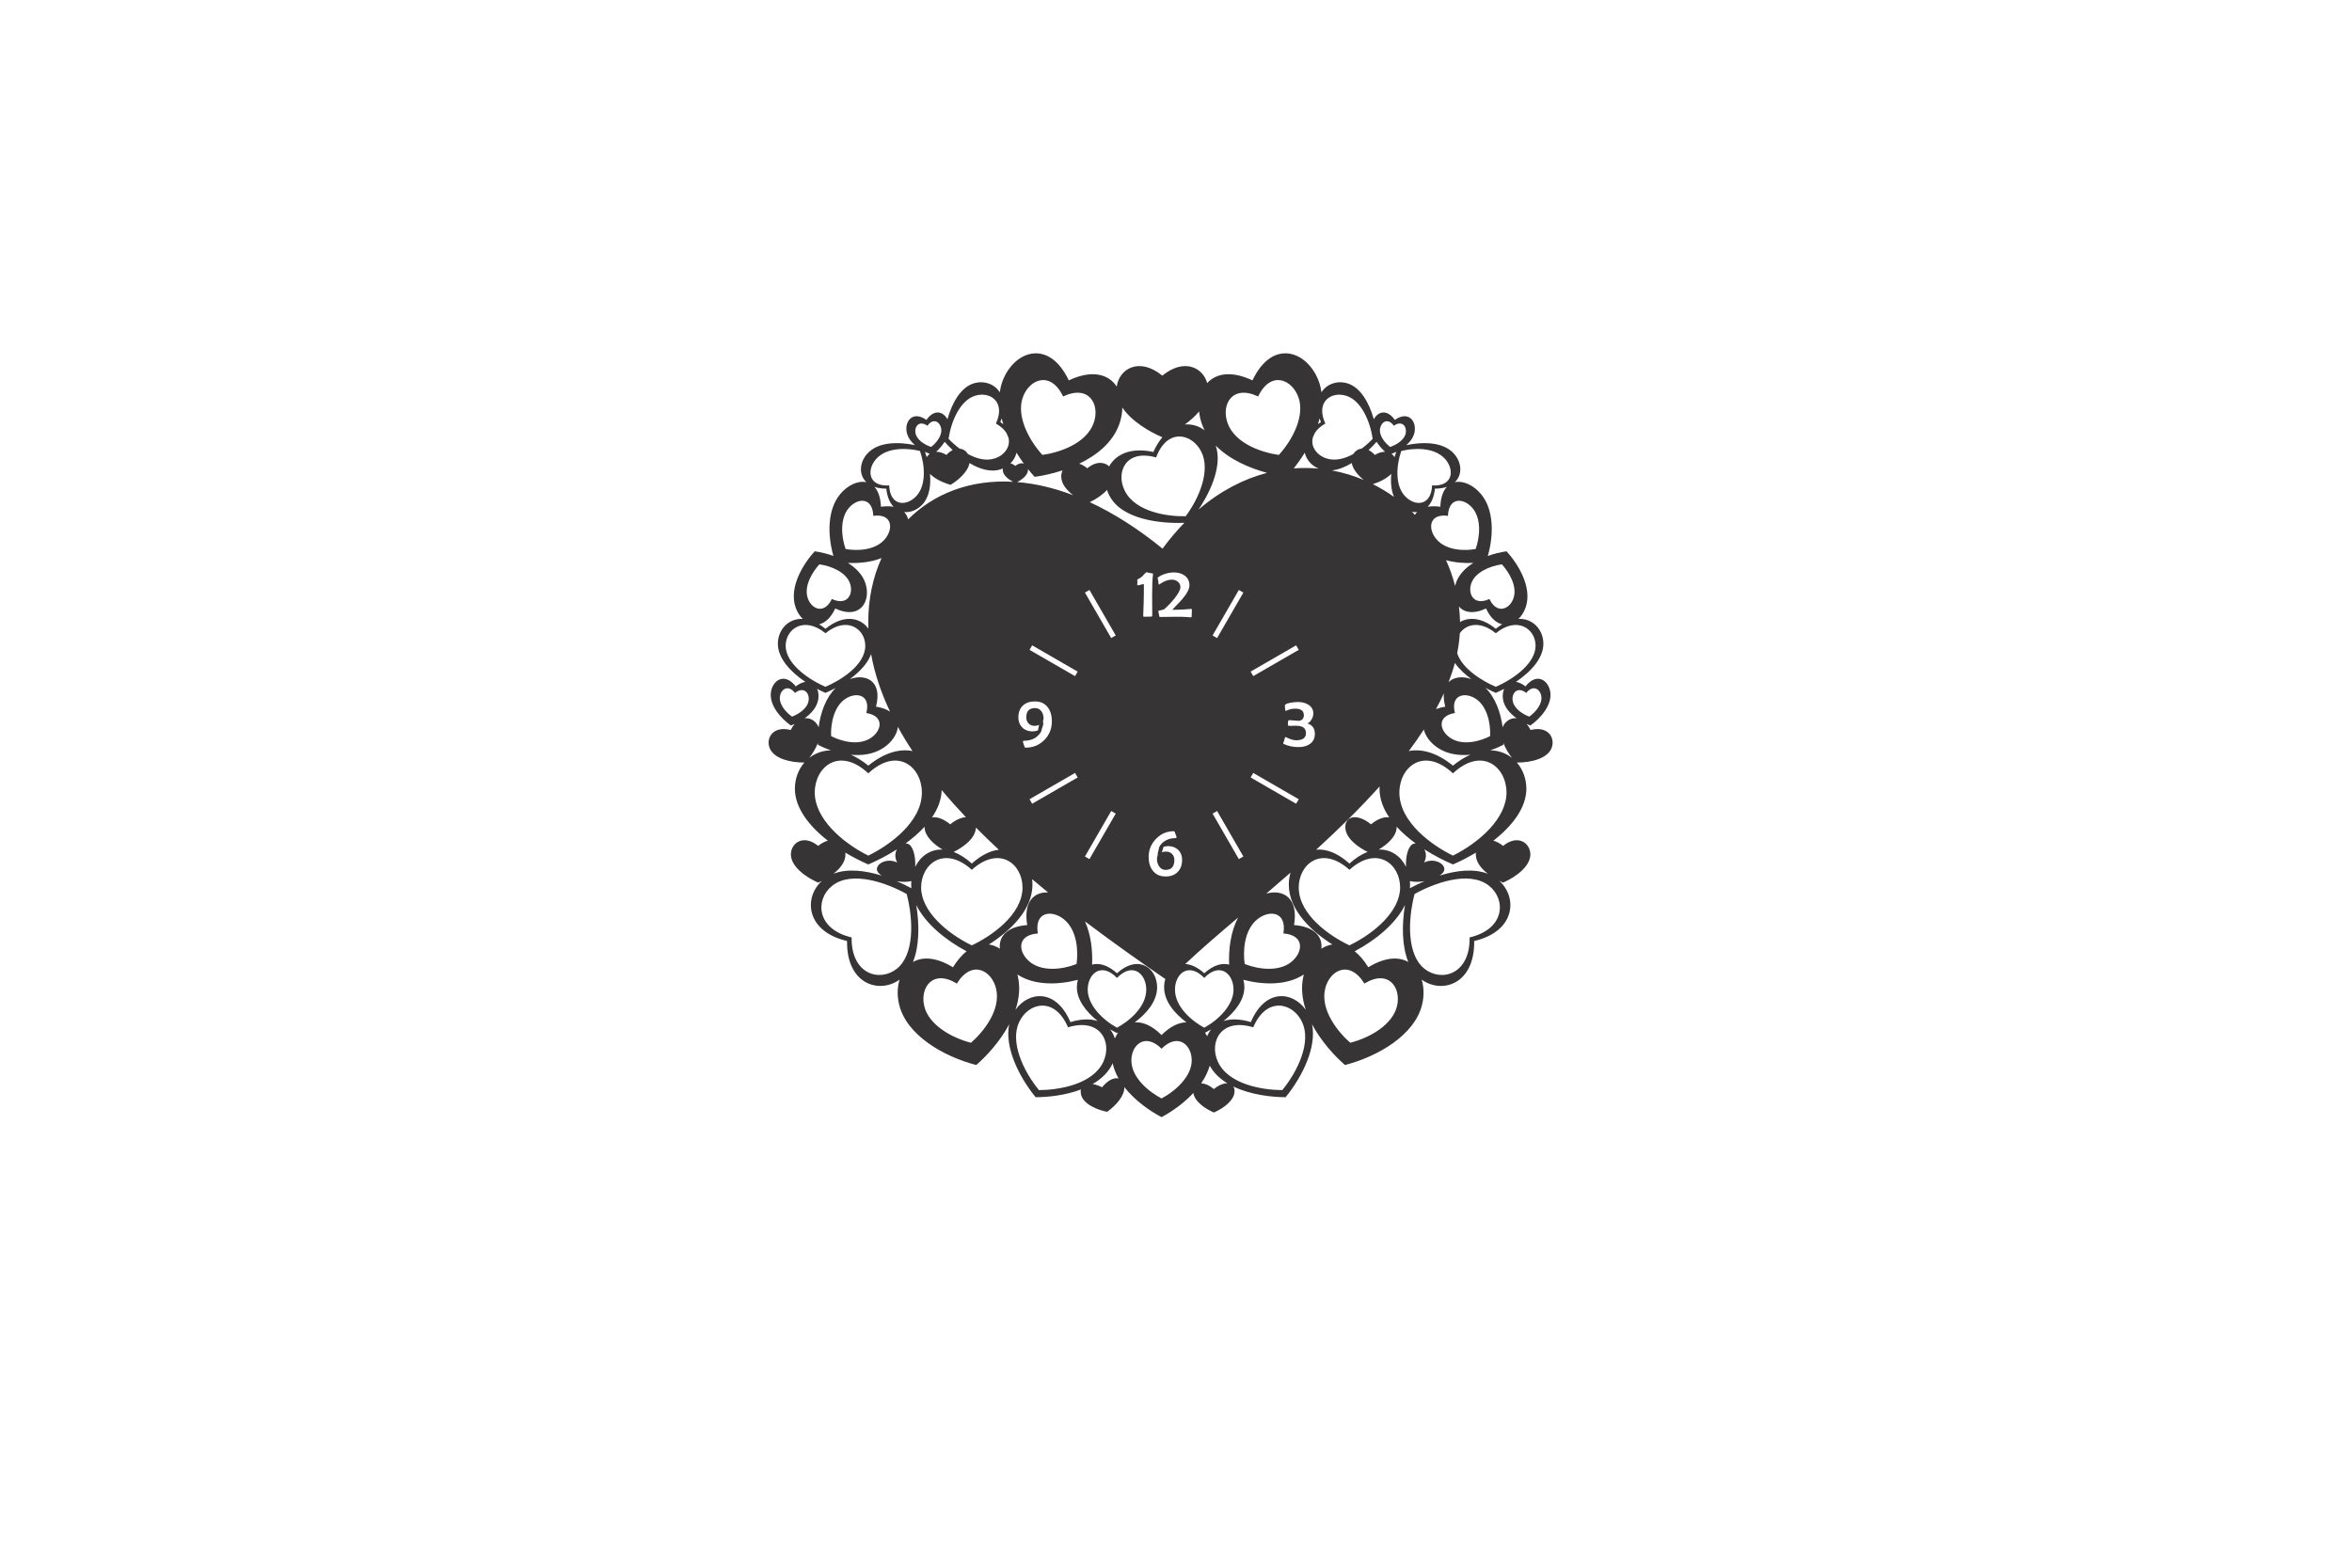 <?xml version="1.0" encoding="UTF-8"?>
<!DOCTYPE svg PUBLIC "-//W3C//DTD SVG 1.1//EN" "http://www.w3.org/Graphics/SVG/1.1/DTD/svg11.dtd">
<!-- Creator: CorelDRAW 2019 (64-Bit) -->
<svg xmlns="http://www.w3.org/2000/svg" xml:space="preserve" width="900mm" height="600mm" version="1.1" style="shape-rendering:geometricPrecision; text-rendering:geometricPrecision; image-rendering:optimizeQuality; fill-rule:evenodd; clip-rule:evenodd"
viewBox="0 0 90000 60000"
 xmlns:xlink="http://www.w3.org/1999/xlink">
 <defs>
  <style type="text/css">
   <![CDATA[
    .fil0 {fill:#373435}
   ]]>
  </style>
 </defs>
 <g id="Capa_x0020_1">
  <path class="fil0" d="M55597.21 29303.06c-628.04,-511.6 -1215.43,-652.3 -1689.09,-558.33 204.23,-272.51 396.71,-547.07 575.55,-823.25 60.44,258.35 258.23,519.11 538.64,703.32 374.1,245.76 816.41,301.3 1239.74,261.29 -213.95,94.53 -436.67,231.11 -664.84,416.97zm-15734.05 -1400.67c0,0 99.11,-223.79 41.86,-286.36 17.88,-35.65 26.82,-76.12 26.82,-121.45 0,-106.3 -26.82,-196.61 -81.38,-269.99 -59.74,-82.79 -141.11,-124.18 -243.65,-124.18 -224.37,0 -336.32,118.53 -336.32,355.6 0,92.66 29.17,169.8 87.49,231.42 58.33,61.62 134.06,92.67 226.72,92.67 67.01,0 126.8,-12.04 179.34,-36.14 -18.65,73.91 -39.87,155.07 -43,209.15 -68.47,26.06 -140.63,39.12 -216.3,39.12 -158.99,0 -287.87,-49.86 -387.12,-149.11 -99.24,-99.24 -149.1,-228.12 -149.1,-387.11 0,-192.85 57.85,-343.37 173.56,-452.03 112.42,-105.36 265.29,-158.51 459.09,-158.51 214.95,0 380.05,75.73 494.82,227.66 103.02,136.88 154.29,316.09 154.29,537.16 0,282.22 -96.9,520.23 -290.69,714.02 -193.8,193.8 -431.8,290.69 -714.02,290.69 -18.35,0 -30.58,-8.46 -37.16,-24.93 -44.22,-113.83 -66.33,-183.44 -66.33,-209.31 0,-20.23 17.88,-30.58 52.69,-30.58 137.81,0 263.87,-29.16 378.64,-87.96 63.5,-31.98 125.59,-82.31 186.27,-150.04 68.67,-77.14 103.48,-147.23 103.48,-209.79zm4485.98 4568.66c0,0 -57.57,187.76 -52.05,273.86 -16.71,36.88 -25.11,80.5 -25.11,130.86 0,106.78 27.29,200.38 81.38,281.28 62.56,90.79 144.4,136.41 246.47,136.41 225.31,0 337.73,-127 337.73,-380.53 0,-92.66 -29.17,-168.86 -87.96,-229.07 -58.8,-60.21 -135,-90.31 -227.66,-90.31 -65.19,0 -121.25,7.33 -168.22,22.02 34.39,-73.77 61.43,-153.95 65.96,-202.32l4.42 -1.73c58.8,-19.29 116.65,-29.17 173.57,-29.17 157.1,0 285.98,48.45 386.17,144.88 99.72,96.42 150.05,223.42 150.05,380.53 0,194.73 -56.44,349.48 -169.33,464.72 -113.36,115.71 -267.17,173.1 -461.91,173.1 -211.19,0 -374.88,-74.32 -490.59,-223.43 -105.36,-134.99 -158.52,-310.91 -158.52,-527.75 0,-265.29 94.08,-495.3 282.7,-690.03 188.14,-194.74 414.86,-292.1 679.21,-292.1 17.4,0 30.1,9.4 37.16,28.69 47.04,129.35 70.56,195.2 70.56,197.08 0,26.81 -16.94,39.98 -51.28,39.98 -128.41,0 -243.18,26.35 -344.31,78.56 -130.29,67.73 -221.07,157.57 -271.4,268.58 -6.58,15.05 -9.88,26.34 -9.88,34.33 0,5.1 1,8.93 2.87,11.53l-0.03 0.03zm3055.97 -9891.4l173.21 100 -1005.4 1741.4 -173.21 -100 1005.4 -1741.4zm2192.35 2119.13l100 173.21 -1741.4 1005.4 -100 -173.21 1741.4 -1005.4zm100.02 5889.6l-100 173.21 -1741.4 -1005.4 100 -173.21 1741.4 1005.4zm-2119.13 2192.35l-173.21 100 -1005.4 -1741.4 173.21 -100 1005.4 1741.4zm-5889.6 100.02l-173.21 -100 1005.4 -1741.4 173.21 100 -1005.4 1741.4zm-2192.35 -2119.13l-100 -173.21 1741.4 -1005.4 100 173.21 -1741.4 1005.4zm-100.02 -5889.6l100 -173.21 1741.4 1005.4 -100 173.21 -1741.4 -1005.4zm2119.13 -2192.35l173.21 -100 1005.4 1741.4 -173.21 100 -1005.4 -1741.4zm8798.34 5407.57c0,168.86 -63.5,298.21 -190.03,387.11 -111.48,79.03 -254.94,118.54 -430.39,118.54 -208.37,0 -396.52,-38.57 -564.91,-115.71 -17.41,-8 -25.87,-16.47 -25.87,-24.93 0,2.82 21.63,-68.68 65.85,-214.96 5.64,-20.23 14.11,-30.11 24.93,-30.11 163.69,83.73 298.21,125.59 403.58,125.59 251.17,0 376.29,-91.25 376.29,-273.28 0,-112.89 -43.27,-191.44 -129.35,-235.66 -61.62,-31.98 -153.81,-47.98 -277.05,-47.98 -25.87,0 -61.62,0.95 -107.71,2.83 -45.63,1.88 -78.55,2.82 -97.84,2.82 -53.15,0 -79.96,-11.29 -79.96,-33.4 0,-124.65 14.11,-187.2 41.39,-187.2 40.45,0 101.6,4.7 182.97,13.64 80.91,9.4 142.06,13.64 182.51,13.64 60.68,0 110.06,-19.76 148.16,-60.21 38.1,-40.45 56.92,-91.25 56.92,-151.93 0,-168.86 -109.6,-253.53 -329.26,-253.53 -128.41,0 -244.12,27.28 -347.13,81.37 -3.77,1.89 -8.47,2.83 -14.11,2.83 -22.58,0 -34.34,-68.68 -34.34,-205.56 0,-45.62 73.85,-81.37 222.01,-107.24 102.07,-17.4 194.27,-26.34 277.05,-26.34 153.34,0 284.1,33.87 392.76,100.66 129.35,79.02 194.26,190.5 194.26,334.9 0,74.32 -20.22,148.64 -60.67,223.43 -44.22,79.02 -98.78,132.17 -164.16,159.45 189.56,63.5 284.1,197.09 284.1,401.23zm-6194.03 -6115.12c0,4.7 -0.47,13.17 -1.41,24.93 -21.17,166.04 -31.99,439.32 -31.99,818.44 0,80.9 0.94,202.73 2.82,365.48 1.89,162.28 2.83,284.1 2.83,365.01 0,35.74 -15.05,53.62 -45.63,53.62 -30.1,0 -73.85,0.94 -130.76,2.82 -56.92,1.88 -99.72,2.82 -127.94,2.82 -28.7,0 -42.81,-11.76 -42.81,-34.33 0,-19.29 5.65,-188.62 17.88,-507.53 5.64,-154.29 7.99,-379.12 7.99,-674.98 0,-21.17 -4.23,-31.52 -13.64,-31.52 -22.1,0 -56.44,7.06 -103.95,21.64 -47.51,15.05 -82.31,22.1 -105.36,22.1 -21.17,0 -31.99,-5.17 -31.99,-16.46 0,-10.82 1.41,-27.28 3.77,-49.39 2.35,-22.1 3.29,-38.57 3.29,-49.86 0,-9.87 -0.94,-25.4 -2.82,-45.15 -1.88,-20.23 -2.83,-35.75 -2.83,-45.63 0,-12.23 10.35,-22.11 30.58,-30.57 53.15,-21.64 109.6,-59.74 169.33,-112.89 2.82,-2.82 28.22,-30.1 75.73,-82.79 41.39,-44.68 64.44,-67.26 69.15,-67.26 -0.94,0 37.16,8 114.3,24.93 28.69,3.29 69.61,10.35 124.17,20.7 12.7,3.29 19.29,12.23 19.29,25.87zm1488.25 1376.77c0,26.81 -1.41,67.73 -4.24,123.24 -2.82,55.5 -4.23,97.36 -4.23,124.65 0,20.22 -15.05,30.57 -45.15,30.57 9.87,0 -33.4,-3.76 -130.3,-11.29 -96.89,-7.05 -240.83,-10.82 -432.27,-10.82 -64.91,0 -163.69,1.41 -295.39,4.24 -131.7,2.82 -230.95,3.76 -296.8,3.76 -21.17,0 -34.81,-8.94 -39.98,-27.28l-35.75 -198.5c0,-10.82 31.98,-22.11 96.42,-32.92 71.5,-13.18 116.66,-27.29 135,-42.81 127.47,-111.01 253.06,-242.71 376.3,-394.17 158.51,-197.55 238,-347.13 238,-449.2 0,-83.73 -33.86,-152.4 -101.6,-206.96 -63.5,-50.33 -137.34,-75.73 -222.01,-75.73 -81.85,0 -163.69,15.99 -245.53,48.44 -55.98,22.11 -111.95,51.27 -167.93,87.96 -47.97,32.46 -71.49,48.45 -71.49,48.45 -7.53,0 -12.7,-0.47 -15.52,-1.41 -8.94,-4.7 -14.59,-20.7 -16.47,-48.45 -0.94,-21.64 -3.76,-53.62 -7.99,-95.01 -19.29,-83.26 -29.17,-117.6 -29.17,-102.07 0,-7.06 7.06,-16 20.7,-25.87 73.38,-55.98 168.39,-102.07 284.1,-137.82 111.01,-33.87 215.9,-51.27 314.21,-51.27 168.86,0 308.09,39.51 417.22,118.53 124.18,89.37 186.26,215.43 186.26,379.12 0,178.27 -161.8,428.04 -484.95,749.77 -36.22,42.33 -92.66,102.54 -169.8,180.62 23.99,1.41 53.62,2.35 89.84,2.35 179.68,0 386.17,-10.82 618.54,-32.92l10.82 -1.41c19.75,0 29.16,14.58 29.16,44.21zm842.27 18332.72c-182.47,-148.64 -352.71,-216.04 -488.11,-218.75 148.9,-215.22 263.44,-442.58 328.91,-676.98 155.48,285.13 395.76,506.7 679.25,677.58 -140.06,-8.17 -322.95,57.59 -520.05,218.15zm-785.09 148.93c51.48,355.49 506.2,629.95 785.49,748.68 389.18,-170.08 789.55,-481.75 789.55,-814.76 0,-72.06 -16.92,-133.16 -47.78,-181.14 653.89,315.69 1460.79,409.62 2002.53,409.94 653.98,-804.04 1190.03,-1919.41 1012.01,-2789.5 346.84,652.97 862.57,1212.2 1259.29,1557.84 1260.65,-327.34 2672.33,-1144.99 2951.82,-2316.49 79.28,-332.3 70.37,-665.52 -17.81,-951.14 793.13,562.77 2035.61,166.75 2009.93,-1478.64 1572.84,-366.44 1671.17,-1652.36 964.82,-2300.47 49.67,24.6 97.36,46.45 141.66,65.28 514.09,-224.67 1042.98,-636.38 1042.98,-1076.28 0,-439.91 -477.38,-789.6 -1043.51,-328.43 -130.38,-106.21 -256.05,-169.35 -372.27,-198.34 730.23,-569.69 1262.78,-1265.52 1262.78,-1989.78 0,-380.62 -132.8,-736.1 -363.6,-1002.09 536.61,3.02 1145.16,-148.03 1317.6,-528.64 176.57,-389.73 -105.99,-894.22 -792.66,-716.53 -45.63,-92.2 -96.44,-168.61 -150.43,-230.86 50.43,22.8 98.52,42.42 142.75,58.79 417.63,-296.1 823.3,-793.2 764.9,-1262.1 -58.41,-468.9 -520.33,-789.06 -951.85,-235.14 -134.25,-104.01 -257.62,-157.7 -366.7,-172.89 588.69,-395.93 1051.47,-914.9 1051.47,-1458.54 0,-525.05 -389.65,-976.4 -951.98,-952.04 114.11,-110.63 208.04,-256.84 268.42,-424.92 286.53,-797.58 -321,-1720.94 -726,-2162.15 -234.68,33.5 -480.56,92.82 -716.34,178.01 225.77,-786.92 241.47,-1767.37 -260.79,-2368.66 -284.81,-340.97 -681.01,-525.15 -1002.69,-452.92 305.32,-286.08 264.43,-761.34 -27.97,-1088.77 -429.28,-480.72 -1240.03,-454.07 -1826.09,-331.22 162.47,-143.3 282.53,-315.26 316.2,-508.4 73.05,-419.09 -240.25,-818 -757.23,-456.65 -303.96,-432.23 -653.65,-316.61 -803.11,-22.49 -182.6,-646.92 -511.4,-1216.12 -995.58,-1372.21 -382.17,-123.21 -795.29,4.08 -1008.46,337.34 -18.18,-136.06 -49.38,-269.14 -95.01,-398.05 -409.39,-1156.52 -1759.64,-1707.28 -2545.79,-57.76 -817.78,-385.54 -1401.76,-260.78 -1731.94,104.23 -165.35,-598.11 -883.96,-964.8 -1717.01,-286.21 -893.46,-727.8 -1655.22,-253.21 -1744.02,419.68 -303.2,-463.47 -923.9,-667.07 -1834.65,-237.7 -786.15,-1649.52 -2136.4,-1098.76 -2545.79,57.76 -45.64,128.93 -76.74,262.06 -94.91,398.14 -213.15,-333.33 -626.35,-460.65 -1008.56,-337.43 -484.18,156.09 -812.93,725.27 -995.53,1372.2 -149.46,-294.12 -499.2,-409.73 -803.16,22.5 -516.98,-361.35 -830.28,37.56 -757.23,456.65 33.67,193.14 153.78,365.09 316.25,508.39 -586.07,-122.85 -1396.86,-149.49 -1826.14,331.23 -292.41,327.43 -333.3,802.69 -27.97,1088.77 -321.7,-72.24 -717.88,111.96 -1002.69,452.92 -502.26,601.29 -486.56,1581.74 -260.79,2368.66 -235.78,-85.19 -481.66,-144.51 -716.34,-178.01 -405,441.21 -1012.53,1364.57 -726,2162.15 60.38,168.08 154.31,314.29 268.42,424.92 -562.33,-24.36 -951.98,426.99 -951.98,952.04 0,543.64 462.78,1062.61 1051.47,1458.54 -109.08,15.19 -232.45,68.88 -366.7,172.89 -431.52,-553.92 -893.44,-233.76 -951.85,235.14 -58.4,468.9 347.27,966 764.9,1262.1 44.23,-16.37 92.32,-35.99 142.75,-58.79 -53.99,62.25 -104.8,138.66 -150.43,230.86 -686.67,-177.69 -969.23,326.8 -792.66,716.53 172.44,380.61 780.99,531.66 1317.6,528.64 -230.8,265.99 -363.6,621.47 -363.6,1002.09 0,724.26 532.55,1420.09 1262.78,1989.78 -116.22,28.99 -241.89,92.13 -372.27,198.34 -566.13,-461.17 -1043.51,-111.48 -1043.51,328.43 0,439.9 528.89,851.61 1042.98,1076.28 44.3,-18.83 91.99,-40.68 141.66,-65.28 -706.35,648.11 -608.02,1934.03 964.82,2300.47 -25.68,1645.41 1216.86,2041.42 2009.99,1478.62 -88.2,285.63 -97.15,618.85 -17.87,951.16 279.49,1171.5 1691.17,1989.15 2951.82,2316.49 396.73,-345.65 912.53,-904.92 1259.36,-1557.91 -178.05,870.1 357.94,1985.51 1011.94,2789.57 470.18,-0.28 1140.19,-71.01 1736.51,-296.05 -14.96,51.82 -16.58,111.41 -3.07,176.8 83.73,405.4 665.74,612.22 1003.08,678.98 342.64,-243.64 669.11,-616.12 659.27,-946.39 411.22,527.94 1000.7,929.28 1423.54,1149.42 432.26,-231.35 870.21,-551.43 1216.98,-925.48zm-6810.84 -23998.51c-66.73,-54.36 -130.76,-84.33 -189.2,-95.54 113.77,-112.84 195.23,-253.85 232.09,-410.02 88,143.84 182.13,283.84 280.59,418.54 -86.35,-30.73 -200.39,-13.24 -323.48,87.02zm-478.03 98.49c-3.44,17.39 -5.27,35.32 -5.27,53.63 0,200.47 216.19,363.27 392.57,455.36 -1652.73,-93.94 -3040.49,462.44 -4013.54,1439.11 -25.57,-106.2 -75.35,-202.13 -151.57,-281.06 249.7,26.63 516.77,-86.37 709.24,-301.9 250.86,-280.92 319.87,-708.36 278.58,-1158.54 190.42,192.42 497.61,338.27 790.25,418.93 259.48,-157.25 658.26,-478.96 722.1,-833.09 383.75,230.92 805.98,364.05 1192.65,239.4 29.04,-9.36 57.39,-19.99 84.99,-31.84zm546.9 519.8c214.31,-108.49 414.44,-282.01 414.44,-466.18 0,-10.86 -0.66,-21.57 -1.89,-32.15 82.71,103.87 167.64,203.78 253.92,299.03 304.07,-41.33 680.59,-120.74 1070.45,-249.39 -33.12,71.26 -51.2,151.28 -51.2,234.76 0,281.96 207.52,527.76 454.83,715.74 -749.42,-284.75 -1466.23,-446.97 -2140.55,-501.81zm2681.72 -527.41c-107.09,-87.24 -210.79,-143.95 -308.34,-175.74 669.99,-320.97 1284.11,-807.97 1536.02,-1519.6 74.22,-209.69 111.85,-423.66 114.13,-628.87 354.84,531.83 1056.82,935.61 1530.94,1137.17l0.29 -0.13c-126.08,149.35 -242.68,335.45 -344.07,562.5 -882.15,-190.95 -1449.07,105.02 -1691.09,551.96 -178.91,-173.43 -490.93,-209.91 -837.88,72.71zm95.46 1297.1c247.81,-119.69 490.66,-282.49 661.62,-468.82 20.9,68.72 47.85,136.46 80.95,202.44 464.59,926.15 1942.45,1092.7 2877.09,1056.3 -287.35,294.98 -566.5,623.71 -835.09,988.04 -958.35,-780.67 -1891.71,-1365.31 -2784.57,-1777.96zm3638.1 -2972.78c209.34,-152.07 397.44,-320.49 546.33,-499.92 14.71,158.77 49.94,320.74 106.41,480.26 29.33,82.85 63.61,162.64 102.29,239.49 -216.37,-161.84 -481.62,-244.53 -755.03,-219.83zm-9190.57 662.01c-94.1,148.1 -212.76,279.03 -324.3,381.93 113.55,-2.16 245.56,33.24 390.87,120.54 79.9,-86.64 160.63,-147.39 239.18,-186.59 -114.74,-108.05 -217.94,-216.07 -305.75,-315.88zm-572.96 461.96c-60.11,-23.38 -120.36,-49.89 -179.55,-79.39 23.63,66.93 45.65,135.18 65.83,204.31 28.94,-48.66 67.25,-91.3 113.72,-124.92zm-85.94 -1076.68c220.41,-313.41 480.57,-151.43 524.83,102.47 51.49,295.39 -216,579.58 -383.76,708.32 -264.89,-86.76 -555.57,-280.24 -599.82,-534.14 -44.26,-253.89 145.55,-495.56 458.75,-276.65zm2789.94 -138.95c39.07,25.89 75.92,52.25 111.05,78.89 -23.04,-73.53 -43.87,-147.17 -62.03,-220.72 -14.21,46.28 -30.42,93.51 -49.02,141.83zm-169.61 54.68c194.34,111.15 325.09,236.16 403.78,364.36 23.99,58.57 49.3,116.93 75.84,174.99 90.2,344.27 -155.53,677.02 -523.15,795.53 -340.16,109.66 -704.44,7.93 -1026.6,-168.5 -68.16,-113.6 -182.26,-192.86 -318.96,-206.17 -168.62,-125.53 -314.39,-260.51 -423.44,-376.56 102.55,-683.78 441.03,-1462.34 1008.59,-1645.31 567.55,-182.97 1192.66,219.76 803.94,1061.66zm-4194.65 2491.81c-177.27,-0.51 -328.14,-25.17 -454.42,-68.18 140.26,151.96 234.77,398.99 249.01,759.77 187.97,-25.04 348.65,-22.27 483.81,2.68 -139.98,-145.4 -243.82,-372.33 -278.4,-694.27zm110.22 -123.42c-807.06,51.52 -868.37,-598.45 -499.55,-1011.45 429.1,-480.51 1247.4,-414.53 1677.67,-307.01 193.4,557.32 240.97,1300.21 -127.84,1713.21 -368.82,413 -1016.52,419.66 -1050.28,-394.75zm-2758.25 7786.13c47.04,107.67 65.06,237.54 48.44,370.99 -39.73,319 -268.49,571.96 -524.18,753.88 219.87,-23.58 426.36,106.43 521.23,315.82 4.67,10.31 8.93,20.74 12.96,31.21 73.63,-567.75 277.56,-1138.15 653.55,-1507.17 -139,74.54 -272.65,137.79 -392.29,188.65 -106.75,-46.65 -213.84,-97.96 -319.71,-153.38zm-847.27 155.39c335.6,-260.02 559.21,-2.35 523.82,281.73 -41.16,330.49 -417.26,543.98 -637.08,625.34 -253.02,-179.38 -498.78,-480.54 -463.4,-764.61 35.38,-284.07 315.24,-478.03 576.66,-142.46zm1541.58 -3230.66c-173.66,368.8 -395.44,553.4 -617.75,603.81 80.04,48.24 161.49,105.4 244.09,172.68 711.98,-579.97 1343.52,-425.23 1641.01,-6.27 -3.02,-82 -4.59,-164.13 -4.59,-246.34 0,-892.3 178.88,-1724.25 509.94,-2454.44 -420.25,166.85 -891.2,204.05 -1288.47,184.68 305.46,191.59 549.04,441.19 659.76,749.4 246.28,685.53 -165.41,1452.2 -1143.99,996.48zm-131 -364.66c-280.02,594.68 -766.65,398.86 -915.85,-16.45 -173.59,-483.19 194.47,-1042.59 439.83,-1309.89 472.52,67.46 1019.88,307.33 1169.08,722.65 149.2,415.31 -100.23,879.78 -693.06,603.69zm-535.75 5512.64c-76.25,206.58 -202.09,406.94 -326.19,568.93 224.27,-176.74 507.2,-284.44 830.46,-288.73 -192.47,-65.33 -364.08,-140.57 -501.81,-211.72 -1.04,-22.68 -1.85,-45.51 -2.46,-68.48zm2123.49 -8694.77c725.33,-96.63 779.44,489.35 447.37,886.9 -386.35,462.52 -1121.6,453.23 -1508.11,382.26 -172.94,-493.75 -214.55,-1164.89 117.52,-1562.44 332.07,-397.54 914.13,-443.61 943.22,293.28zm-1070.84 12889.71c2.8,23.46 4.32,47.32 4.32,71.45 0,289.67 -209.05,542.86 -461.46,738.27 543.12,-212.31 1224.33,-123.9 1847.32,69.64 -52.46,-35.36 -96.65,-73.51 -129.81,-113.71 -214.32,-259.81 274.16,-605.49 723.03,-387.19 -100.81,-195.82 -81.96,-373.79 -8.22,-504.82 -384.38,245.53 -773.62,441.61 -1096.81,579.01 -295.75,-129.25 -593.28,-281.57 -878.37,-452.65zm4840.43 417.93c368.68,-332.61 720.4,-493.75 1033.51,-528.38 -299.12,-278.29 -592.11,-561.51 -876.72,-849.4 -15.07,418.9 -490.99,754.59 -851.93,932.84 220.47,83.49 454.15,227.52 695.14,444.94zm2306.67 598.91c8.9,68.67 13.58,138.78 13.58,209.87 0,975.84 -869.79,1783.61 -1666.55,2288.86 148.13,22.1 289.6,78.03 419.62,161.46 -47.91,-442.96 243.73,-843.33 1045.96,-904.56 -151.62,-905.53 273.02,-1275.08 799.43,-1247.86 -204.96,-166.89 -409.16,-336.19 -612.04,-507.77zm-2507.19 2759.12c-795.58,-421.51 -1573.01,-1055.17 -1924.49,-1769.12 125.29,774.2 115.4,1582.94 -128.14,2179.09 362.29,-206.49 882.87,-193.95 1532.11,202.1 165.83,-269.86 341.75,-470.65 520.52,-612.07zm-2113.39 -2413.25c-4.06,-45.21 -6.33,-90.54 -6.33,-136.03 0,-46.56 2.11,-92.7 5.97,-138.3 -163.85,40.54 -363.07,38.12 -557.05,4.84 204.92,87.44 393.89,180.36 557.41,269.49zm148.23 -819.37c198.33,-403.23 573.91,-678.19 1046.74,-660.12 -373.08,-220.64 -688.92,-533.61 -688.92,-863.46 0,-3.61 0.11,-7.16 0.18,-10.73 -214.47,234.75 -465.84,449.51 -729.62,641.26 72.14,-3.11 140.26,22.12 189.88,82.26 145.98,176.96 195.71,508.04 181.74,810.79zm2165.68 114.35c1052.34,-949.38 1939.71,-229.47 1939.71,676.13 0,1053.63 -1212.97,1873.04 -1940.7,2215.67 -955.6,-462.52 -1938.71,-1310.08 -1938.71,-2215.69 0,-905.6 887.37,-1625.49 1939.7,-676.11zm4330.29 1974.03c240.84,536.37 293.86,1158.48 271.86,1654.51 263.89,-70.48 596.49,8.96 953.12,330.69 833.02,-751.52 1535.45,-181.65 1535.45,535.22 0,546.31 -411.94,1013.01 -858.06,1346.27 298.51,-26.2 652.18,109.24 1027.25,483.41 344.28,-343.45 670.55,-485.64 952.68,-486.44 -444.57,-333.05 -854.09,-798.58 -854.09,-1343.24 0,-109.26 16.43,-215.09 47.04,-313.36 -951.36,-655.89 -2004.73,-1396.03 -3075.25,-2207.06zm-271.91 2235.67c-782.7,205.26 -1684.06,214.54 -2313.98,-203.81 4.31,16.26 8.48,32.6 12.41,49.06 104.67,438.74 54.69,881.67 -85.92,1302.36 501.91,-704.46 1549.69,-829.2 2101.86,471.47 424.96,-129.53 773.34,-129.06 1044.36,-41.32 -453.06,-359.95 -797.3,-816.3 -797.3,-1293.03 0,-98.72 13.41,-194.66 38.57,-284.73zm-1531.78 -1773.62c-139.12,-830.83 522.44,-917.06 986.34,-551.14 539.72,425.73 559.26,1272.3 494.67,1720.03 -552.22,219.23 -1310.75,294.56 -1774.66,-71.36 -463.89,-365.92 -539.87,-1033.92 293.65,-1097.53zm3074.39 3789.91c-15.73,7.69 -31.29,15.19 -46.51,22.36 -87.61,-42.4 -175.47,-88.97 -262.43,-139.14 82.12,102.09 142.58,219.62 181.27,346.38 35.42,-82.83 78.27,-159.9 127.67,-229.6zm-45.72 -2088.37c607.63,-625.78 1120.01,-151.25 1120.01,445.67 0,694.49 -700.39,1234.6 -1120.59,1460.46 -551.78,-304.87 -1119.43,-863.55 -1119.43,-1460.47 0,-596.93 512.37,-1071.44 1120.01,-445.66zm-164.55 3268.36l-0.66 1.5c-159.18,344.02 -436.79,601.73 -769.1,792.79 107.26,15 229.56,54.55 362.71,123.47 227.7,-280.46 465.31,-380.69 632.23,-336.94 -103.51,-182.56 -182.22,-376.75 -225.18,-580.82zm-1710.17 -1377.93c1239.66,-377.86 1700.3,567.15 1352.05,1319.77 -405.17,875.66 -1728.35,1082.74 -2464.91,1083.17 -616.33,-757.75 -1107.45,-1846.25 -759.2,-2598.89 348.25,-752.63 1362.56,-1004.22 1872.06,195.95zm-7346.52 -12272.75c229.38,37.78 406.12,104.33 537.01,190.15 -341.73,-719.69 -591.11,-1454.13 -724.23,-2199.58 -139.71,370.43 -458.57,694.75 -813.57,954.52 622.83,-217.84 1252.97,74.2 1000.79,1054.91zm835.64 773.62c-26.01,290.28 -237.79,597.13 -555.38,805.77 -374.1,245.76 -816.41,301.3 -1239.74,261.29 213.95,94.53 436.67,231.11 664.84,416.97 628.8,-512.22 1216.84,-652.61 1690.85,-557.97 -202.06,-305.46 -389.56,-614.25 -560.57,-926.06zm-1206.16 -530.21c705.42,116.19 591.78,679.61 169.79,956.84 -490.96,322.52 -1175.97,104.44 -1517.54,-72 -23.34,-511.01 125.86,-1150.51 547.85,-1427.74 421.98,-277.21 979.24,-154.53 799.9,542.9zm-1563.5 -3052.86c826.19,-673.01 1522.86,-162.67 1522.86,479.3 0,746.92 -952.3,1327.79 -1523.64,1570.68 -750.24,-327.88 -1522.08,-928.71 -1522.08,-1570.69 0,-641.97 696.67,-1152.3 1522.86,-479.29zm9093.02 -9062.35c996.28,-469.7 1419.99,310.57 1171.97,1011.23 -288.55,815.15 -1361.63,1143.88 -1964.64,1225.85 -541.94,-598.31 -997.66,-1501.43 -749.64,-2202.09 248.02,-700.64 1066.05,-1034.3 1542.31,-34.99zm-4318.36 16375.52c223.52,-182.07 432.34,-266.16 599.49,-271.88 -322.55,-340.57 -632.52,-687.16 -926.24,-1039.35 -11.67,373.82 -151.91,724.51 -370.63,1045.7 179.49,-31.13 427.72,45.87 697.38,265.53zm-3773.69 4328.44c-1361.23,-317.14 -1401.43,-1458.15 -741.73,-1978.47 767.55,-605.37 2136.31,-81.88 2848.98,317.79 271.13,1049.06 279.27,2341.9 -380.44,2862.22 -659.71,520.32 -1748.79,206.55 -1726.81,-1201.54zm4026.65 1766.04c568.3,-924.81 1331.83,-513.06 1501.15,196.67 196.99,825.72 -509.46,1676.27 -961.17,2069.82 -763.75,-198.31 -1618.97,-693.65 -1788.3,-1403.39 -169.32,-709.72 325,-1426.35 1248.32,-863.1zm-3388.24 -8045.82c1111.83,-1033.89 2049.36,-249.89 2049.36,736.33 0,1147.41 -1281.54,2039.76 -2050.41,2412.9 -1009.63,-503.69 -2048.31,-1426.71 -2048.31,-2412.92 0,-986.22 937.53,-1770.2 2049.36,-736.31zm19449.27 -12688.56c94.1,148.09 212.78,279.04 324.31,381.94 -113.55,-2.15 -245.63,33.24 -390.93,120.54 -79.9,-86.63 -160.58,-147.39 -239.12,-186.59 114.74,-108.06 217.94,-216.08 305.74,-315.89zm572.98 461.97c60.13,-23.38 120.35,-49.91 179.55,-79.4 -23.62,66.94 -45.67,135.18 -65.85,204.31 -28.94,-48.66 -67.23,-91.29 -113.7,-124.91zm85.87 -1076.68c-220.41,-313.41 -480.57,-151.43 -524.83,102.47 -51.49,295.39 216,579.58 383.76,708.32 264.89,-86.76 555.57,-280.24 599.82,-534.14 44.26,-253.89 -145.55,-495.56 -458.75,-276.65zm-2789.94 -138.95c-39.03,25.87 -75.83,52.2 -110.93,78.82 23.05,-73.56 43.74,-147.2 61.9,-220.78 14.21,46.32 30.41,93.59 49.03,141.96zm-618.25 1170.81c64.06,271.49 262.97,497.07 532,608.68 -312.73,-28.79 -630.51,-32.12 -950.79,-8.08 148.98,-189.02 290.36,-390.71 418.79,-600.6zm1035.27 677.63c257.27,-25.98 518.12,-133.5 763.28,-281.03 44.23,245.26 249.08,474.97 457.08,645.27 -390.45,-164.53 -799.39,-287.5 -1220.36,-364.24zm-247.41 -1793.76c-194.24,111.09 -324.92,236.04 -403.63,364.17 -23.97,58.52 -49.3,116.81 -75.83,174.83 -90.47,344.4 155.25,677.33 522.99,795.88 340.17,109.66 704.49,7.93 1026.66,-168.52 68.17,-113.59 182.25,-192.84 318.94,-206.15 168.62,-125.53 314.36,-260.51 423.4,-376.56 -102.55,-683.78 -441.03,-1462.34 -1008.59,-1645.31 -567.55,-182.97 -1192.66,219.76 -803.94,1061.66zm1819.81 2320.01c265.19,-84.14 531.69,-219.75 703.3,-393.17 -29.3,319.72 -3,627.96 104.59,880.41 -256.22,-183.32 -526.39,-346.38 -807.89,-487.24zm2374.84 171.8c177.26,-0.51 328.19,-25.17 454.47,-68.18 -140.26,151.97 -234.82,399 -249.06,759.77 -188.01,-25.05 -348.64,-22.26 -483.79,2.72 139.99,-145.4 243.8,-372.34 278.38,-694.31zm-879.08 888.8c65.3,11.12 130.99,13.59 195.55,6.68 -31.65,32.78 -58.8,68.44 -81.5,106.6 -37.54,-38.29 -75.55,-76.04 -114.05,-113.28zm768.86 -1012.22c807.06,51.52 868.37,-598.45 499.55,-1011.45 -429.1,-480.51 -1247.4,-414.53 -1677.67,-307.01 -193.4,557.32 -240.97,1300.21 127.84,1713.21 368.82,413 1016.52,419.66 1050.28,-394.75zm2758.25 7786.13c-47.04,107.67 -65.06,237.54 -48.44,370.99 39.73,319 268.49,571.96 524.18,753.88 -219.87,-23.58 -426.36,106.43 -521.23,315.82 -4.67,10.3 -8.92,20.73 -12.95,31.2 -73.63,-567.74 -277.56,-1138.14 -653.54,-1507.15 139,74.53 272.64,137.78 392.27,188.64 106.75,-46.65 213.84,-97.96 319.71,-153.38zm847.27 155.39c-335.6,-260.02 -559.21,-2.35 -523.82,281.73 41.16,330.49 417.26,543.98 637.08,625.34 253.02,-179.38 498.78,-480.54 463.4,-764.61 -35.38,-284.07 -315.24,-478.03 -576.66,-142.46zm-1541.58 -3230.66c173.66,368.8 395.44,553.4 617.75,603.81 -80.04,48.24 -161.49,105.4 -244.09,172.68 -538.04,-438.28 -1030.13,-456.92 -1366.85,-259.11 -4.81,-200.72 -19.14,-398.4 -42.44,-592.74 193.59,224.22 542.64,304.94 1035.63,75.36zm-484.23 -1745.88c-305.46,191.59 -549.04,441.19 -659.76,749.4 -15.78,43.92 -28.84,88.19 -39.24,132.44 -87.87,-342.44 -204.35,-671.6 -346.32,-985.24 352.7,97.62 723.21,119.11 1045.32,103.4zm615.23 1381.22c280.02,594.68 766.65,398.86 915.85,-16.45 173.59,-483.19 -194.47,-1042.59 -439.83,-1309.89 -472.52,67.46 -1019.88,307.33 -1169.08,722.65 -149.2,415.31 100.23,879.78 693.06,603.69zm535.75 5512.64c76.25,206.59 202.09,406.94 326.19,568.93 -224.27,-176.74 -507.2,-284.44 -830.46,-288.73 192.47,-65.33 364.08,-140.57 501.81,-211.72 1.04,-22.68 1.85,-45.51 2.46,-68.48zm-2123.49 -8694.77c-725.33,-96.63 -779.44,489.35 -447.37,886.9 386.35,462.52 1121.6,453.23 1508.11,382.26 172.94,-493.75 214.55,-1164.89 -117.52,-1562.44 -332.07,-397.54 -914.13,-443.61 -943.22,293.28zm-9212.85 19917.06c-24.65,-47.72 -51.87,-93.14 -81.58,-135.82 77.68,-38.4 155.45,-79.99 232.51,-124.45 -63.16,78.56 -113.46,166.26 -150.93,260.27zm-1746.05 477.84c-626.38,-624.87 -1154.58,-151.04 -1154.58,445.04 0,693.48 721.99,1232.81 1155.16,1458.34 568.82,-304.43 1153.99,-862.29 1153.99,-1458.37 0,-596.06 -528.2,-1069.88 -1154.57,-445.01zm12029.74 -7505.19c-2.8,23.46 -4.32,47.32 -4.32,71.45 0,289.67 209.05,542.86 461.46,738.27 -543.11,-212.32 -1224.3,-123.9 -1847.28,69.64 52.46,-35.36 96.61,-73.51 129.77,-113.71 214.32,-259.81 -274.16,-605.49 -723.03,-387.19 100.77,-195.73 82.02,-373.63 8.37,-504.64 384.36,245.44 773.53,441.45 1096.66,578.83 295.75,-129.25 593.28,-281.57 878.37,-452.65zm-4840.43 417.93c-465.67,-420.11 -904.22,-566.76 -1272.14,-530.19 842.83,-770.7 1674.29,-1581.71 2425.81,-2420.13 -1.56,28.94 -2.58,58.03 -2.58,87.3 0,392.78 142.9,760.59 371.43,1096.23 -179.47,-31.02 -427.64,46 -697.19,265.57 -533.04,-434.21 -982.52,-311.13 -982.52,103.06 0,428.39 485.57,772.09 852.36,953.23 -220.46,83.5 -454.18,227.52 -695.17,444.93zm-2252.55 346.39c-44.07,145.35 -67.7,301.39 -67.7,462.39 0,975.84 869.84,1783.62 1666.6,2288.86 -148.12,22.11 -289.6,78.03 -419.61,161.46 47.9,-442.95 -243.79,-843.33 -1046.02,-904.56 176.43,-1053.7 -427.31,-1381.76 -1063.84,-1203.27 305.7,-261.53 617.09,-530.07 930.57,-804.88zm2453.12 3011.63c795.6,-421.52 1573.03,-1055.21 1924.5,-1769.19 -125.29,774.22 -115.41,1583 128.12,2179.17 -362.29,-206.48 -882.91,-193.94 -1532.15,202.1 -165.84,-269.86 -341.71,-470.66 -520.47,-612.08zm2113.38 -2413.23c4.06,-45.22 6.29,-90.55 6.29,-136.04 0,-46.56 -2.08,-92.7 -5.94,-138.3 163.85,40.54 363.1,38.13 557.08,4.84 -204.94,87.44 -393.9,180.38 -557.43,269.5zm-148.22 -819.36c-198.31,-403.24 -573.89,-678.22 -1046.73,-660.14 373.08,-220.63 688.86,-533.61 688.86,-863.46 0,-3.5 -0.1,-6.93 -0.17,-10.39 214.41,234.61 465.75,449.26 729.44,640.91 -72.06,-3.05 -140.15,22.19 -189.71,82.27 -145.98,176.97 -195.67,508.06 -181.69,810.81zm-2165.73 114.33c-1052.34,-949.38 -1939.71,-229.47 -1939.71,676.13 0,1053.63 1212.97,1873.04 1940.7,2215.67 955.6,-462.52 1938.71,-1310.08 1938.71,-2215.69 0,-905.6 -887.37,-1625.49 -1939.7,-676.11zm-4257.22 1825.34c-303.17,567.08 -368.9,1260.57 -344.87,1803.2 -263.89,-70.48 -596.55,8.96 -953.18,330.69 -261.1,-235.55 -509.35,-341.28 -727.16,-353.36 557.84,-528.9 1255.76,-1126.74 2025.21,-1780.53zm198.88 2384.36c782.7,205.26 1684.04,214.55 2313.96,-203.79 -4.31,16.26 -8.5,32.59 -12.43,49.04 -104.67,438.75 -54.65,881.68 85.98,1302.38 -501.9,-704.47 -1549.75,-829.23 -2101.92,471.45 -425.08,-129.57 -773.43,-128.96 -1044.51,-41.15 453.16,-359.97 797.45,-816.39 797.45,-1293.2 0,-98.73 -13.37,-194.66 -38.53,-284.73zm1531.74 -1773.62c139.12,-830.83 -522.44,-917.06 -986.34,-551.14 -539.72,425.73 -559.26,1272.3 -494.67,1720.03 552.22,219.23 1310.75,294.56 1774.66,-71.36 463.89,-365.92 539.87,-1033.92 -293.65,-1097.53zm-3028.67 1701.54c-607.63,-625.78 -1120.01,-151.25 -1120.01,445.67 0,694.49 700.39,1234.6 1120.59,1460.46 551.78,-304.87 1119.43,-863.55 1119.43,-1460.47 0,-596.93 -512.37,-1071.44 -1120.01,-445.66zm9590.56 -12054.25c163.23,231.9 388.94,439.55 631.54,617.05 -335.18,-117.25 -672.4,-86.73 -873.16,119.24 95.12,-244.95 175.81,-490.48 241.62,-736.29zm-421.54 1162.16c-13.47,143.03 1.47,312.42 52.22,509.77 -136.03,22.41 -253.38,55.01 -353.84,95.64 109.09,-201.2 209.78,-403.06 301.62,-605.41zm509.15 -1536.93c51.12,-253.84 85.29,-507.85 100.92,-761.75 246.85,-354.9 777.46,-488.7 1376.17,-1 826.19,-673.01 1522.86,-162.68 1522.86,479.29 0,641.98 -771.84,1242.81 -1522.08,1570.69 -496.8,-211.2 -1281.54,-677.97 -1477.87,-1287.23zm-7275.48 -6901.1c-892.9,232.17 -1784.53,688.4 -2622.51,1405.68 540.73,-806.11 899.73,-1753.29 659.27,-2449.06 528.07,535.27 1292.51,862.04 1963.24,1043.38zm-527.97 21220.55c-1239.66,-377.86 -1700.3,567.15 -1352.05,1319.77 405.17,875.66 1728.35,1082.74 2464.91,1083.17 616.33,-757.75 1107.45,-1846.25 759.2,-2598.89 -348.25,-752.63 -1362.56,-1004.22 -1872.06,195.95zm7717.04 -12029.34c-705.42,116.19 -591.78,679.61 -169.79,956.84 490.96,322.52 1175.97,104.44 1517.54,-72 23.34,-511.01 -125.86,-1150.51 -547.85,-1427.74 -421.98,-277.21 -979.24,-154.53 -799.9,542.9zm-7529.52 -12115.21c-996.28,-469.7 -1419.99,310.57 -1171.97,1011.23 288.55,815.15 1361.63,1143.88 1964.64,1225.85 541.94,-598.31 997.66,-1501.43 749.64,-2202.09 -248.02,-700.64 -1066.05,-1034.3 -1542.31,-34.99zm-3903.94 2335.27c-1165.29,-333.92 -1554.27,567.91 -1200.69,1272.76 411.38,820.06 1647.22,991 2330.52,977.61 540.99,-727.76 952.42,-1765.8 598.84,-2470.64 -353.59,-704.85 -1304.72,-923.65 -1728.67,220.27zm11995.99 18368.69c1361.23,-317.14 1401.43,-1458.15 741.73,-1978.47 -767.55,-605.37 -2136.31,-81.88 -2848.98,317.79 -271.13,1049.06 -279.27,2341.9 380.44,2862.22 659.71,520.32 1748.79,206.55 1726.81,-1201.54zm-4026.65 1766.04c-568.3,-924.81 -1331.83,-513.06 -1501.15,196.67 -196.99,825.72 509.46,1676.27 961.17,2069.82 763.75,-198.31 1618.97,-693.65 1788.3,-1403.39 169.32,-709.72 -325,-1426.35 -1248.32,-863.1zm3388.24 -8045.82c-1111.83,-1033.89 -2049.36,-249.89 -2049.36,736.33 0,1147.41 1281.54,2039.76 2050.41,2412.9 1009.63,-503.69 2048.31,-1426.71 2048.31,-2412.92 0,-986.22 -937.53,-1770.2 -2049.36,-736.31z"/>
 </g>
</svg>
